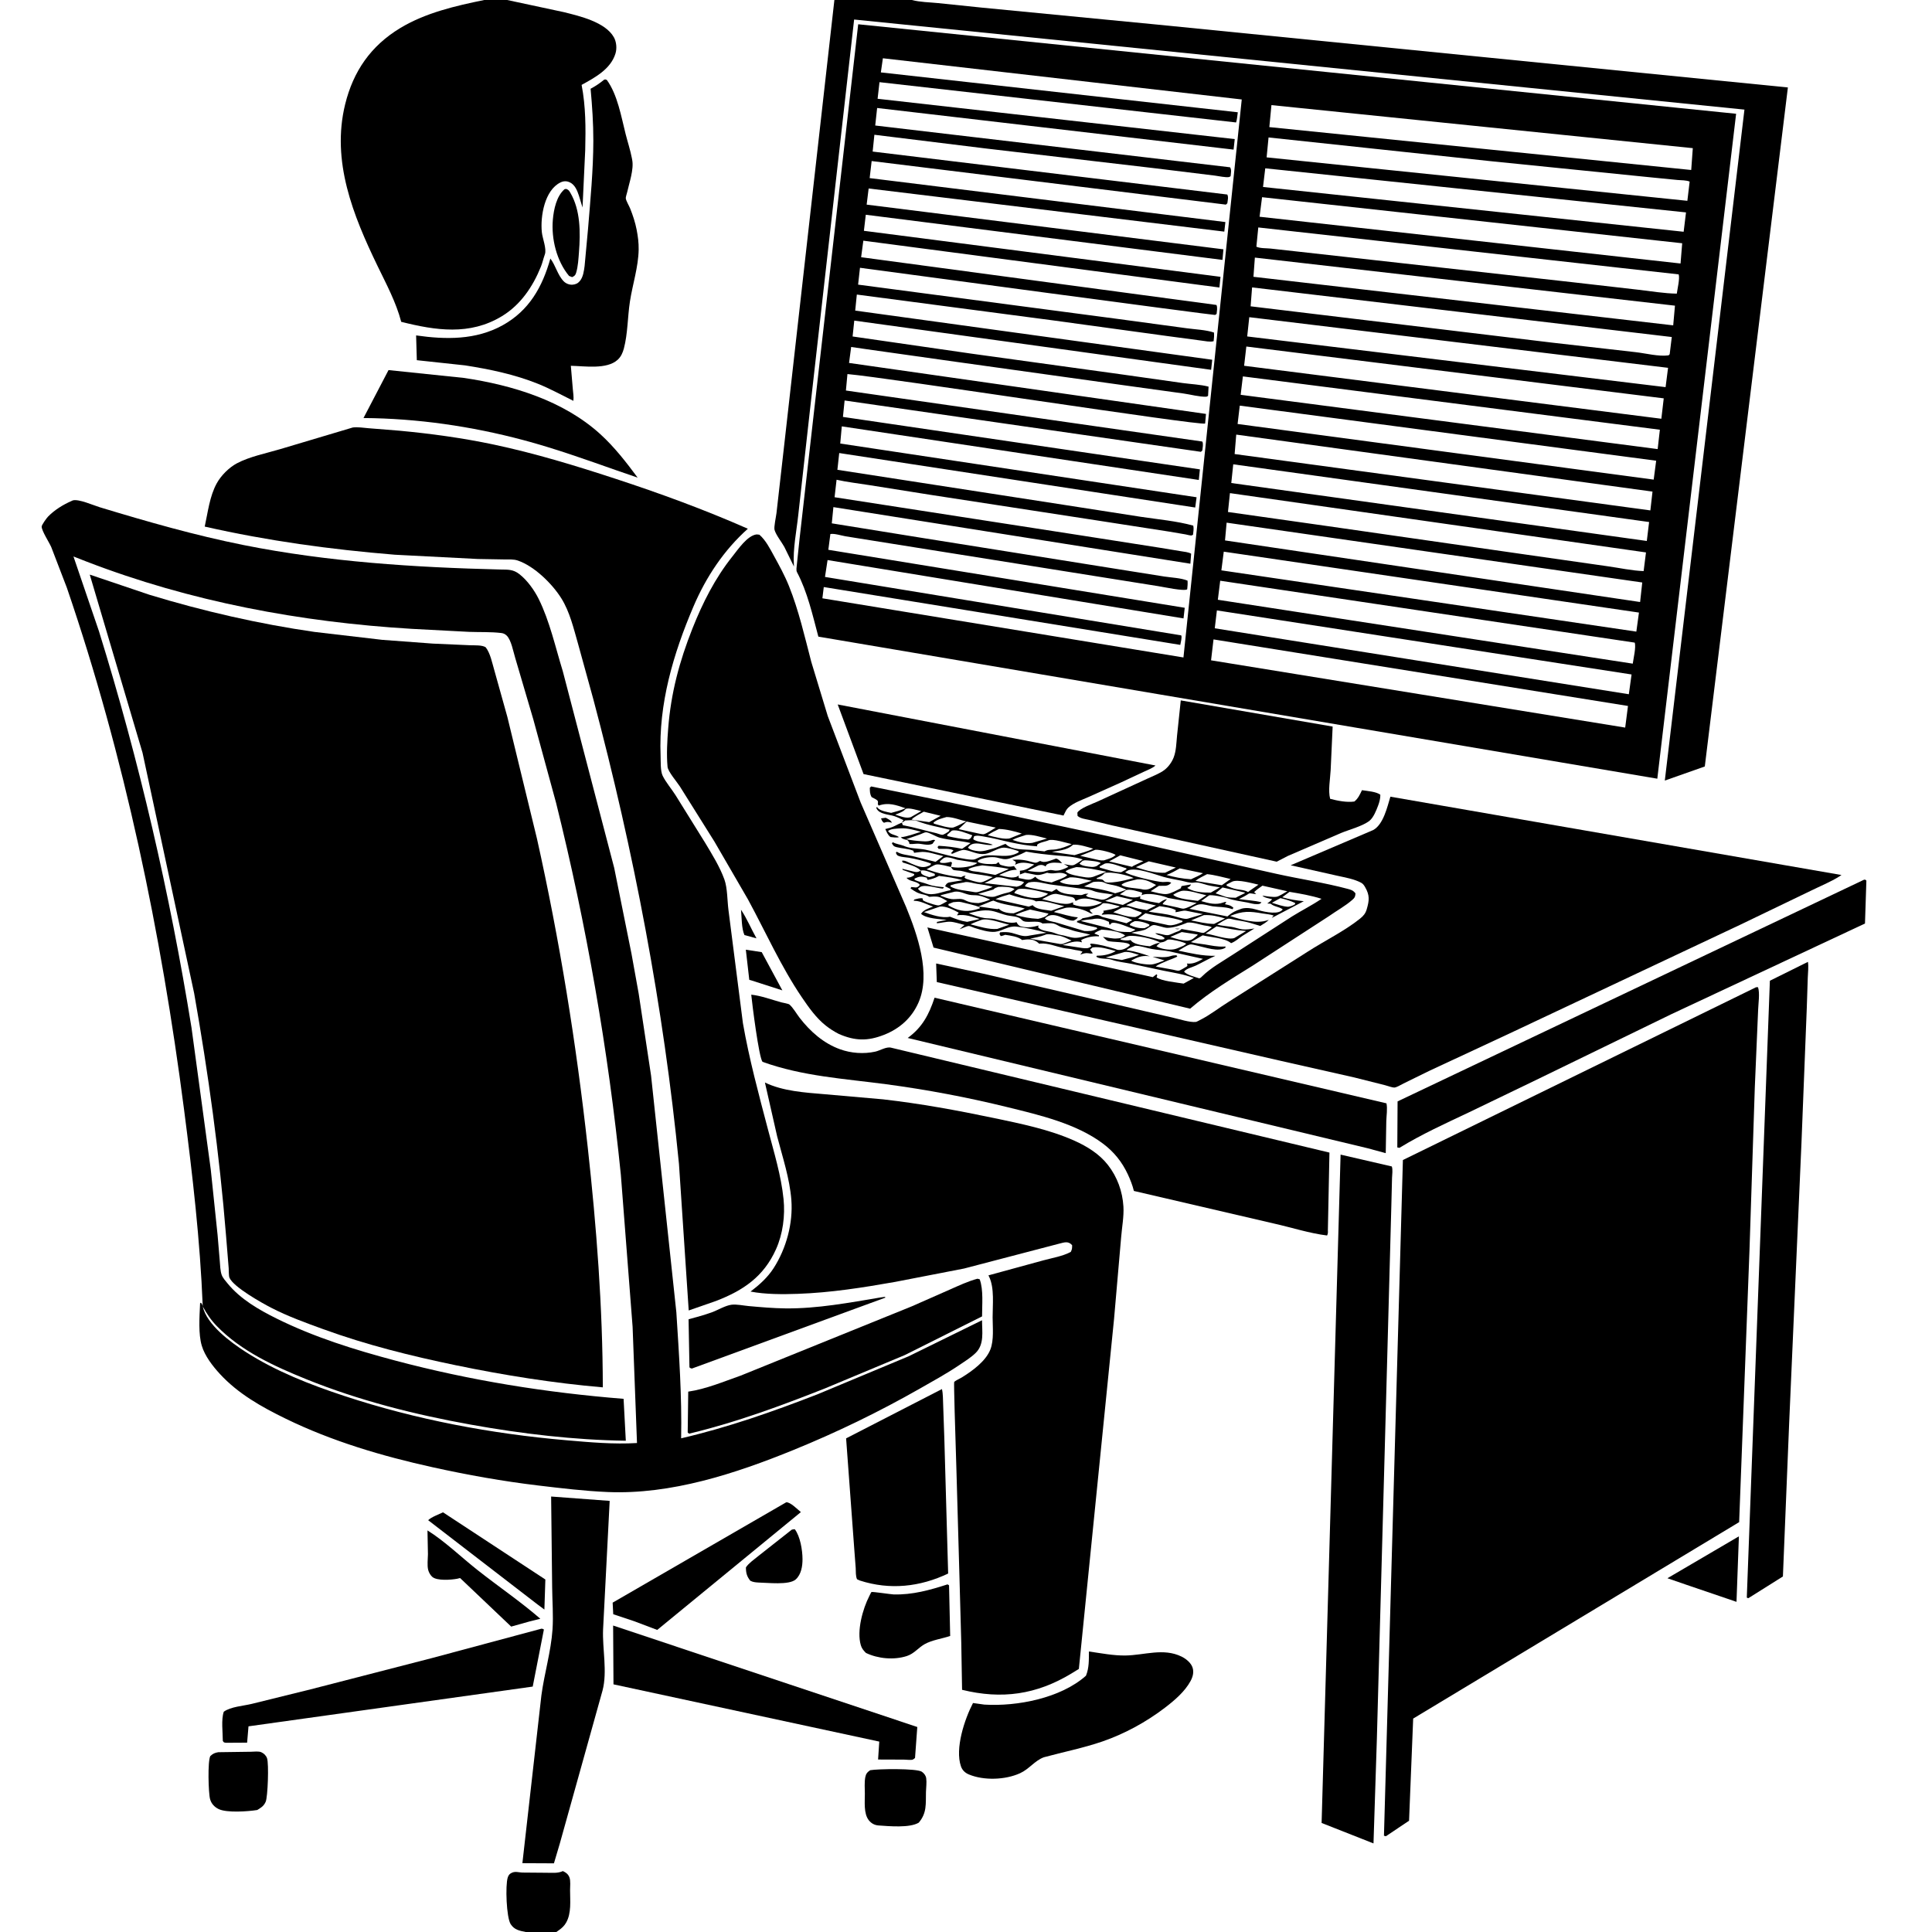 <svg version="1.1" xmlns="http://www.w3.org/2000/svg" style="display: block;" viewBox="0 0 2048 2048" width="1024" height="1024">
<path transform="translate(0,0)" fill="rgb(255,255,255)" d="M 0 0 L 0 2048 L 2048 2048 L 2048 0 L 0 0 z"/>
<path transform="translate(0,0)" fill="rgb(0,0,0)" d="M 537.627 0 L 597.48 12.821 C 614.204 16.947 641.72 23.379 650.726 39.5 C 653.48 44.428 654.09 51.336 652.427 56.744 C 647.318 73.351 630.702 82.172 616.527 89.997 C 620.953 112.781 620.94 135.822 620.357 158.953 L 617.503 219.986 L 613.728 207.535 C 611.909 202.051 609.436 195.628 603.731 193.154 C 600.441 191.727 597.342 191.83 594.136 193.393 C 577.367 201.564 572.67 229.074 574.363 246.039 C 575.034 252.768 579.701 263.808 577.558 269.702 C 576.003 273.978 575.103 278.407 573.387 282.67 C 564.846 303.897 551.846 323.149 532 335.2 C 497.964 355.866 461.799 350.306 425.303 341.149 C 419.937 320.504 409.415 300.968 400.166 281.845 C 374.297 228.353 351.057 170.937 365.87 110.581 C 374.47 75.538 393.072 48.638 424.092 29.847 C 450.985 13.556 482.857 6.202 513.339 0 L 537.627 0 z"/>
<path transform="translate(0,0)" fill="rgb(0,0,0)" d="M 966.671 0 C 975.283 2.308 985.302 2.385 994.202 3.266 L 1040.78 8.081 L 1227.23 26.117 L 1895.23 92.701 L 1807.16 812.494 L 1764.77 827.432 L 1849.18 116.186 L 905.404 20.699 L 858.872 432.152 L 846.187 546 C 844.348 563.092 840.405 581.837 841.554 598.947 L 841.679 600.66 L 831.425 579.762 C 828.544 574.542 822.601 567.18 821.05 561.723 C 820.187 558.687 822.674 547.641 823.106 543.875 L 831.438 470.488 L 884.488 0 L 966.671 0 z"/>
<path transform="translate(0,0)" fill="rgb(0,0,0)" d="M 1758.85 808.237 L 1756.82 825.451 L 867.487 674.859 C 861.369 652.016 855.973 627.522 844.79 606.422 C 843.762 604.483 844.499 600.986 844.678 598.746 L 847.639 570.5 L 862.592 438.892 L 909.719 25.725 L 1840.35 120.606 L 1758.85 808.237 z M 935.889 61.76 L 933.74 76.756 L 1312.11 119.018 C 1311.62 122.547 1311.4 126.419 1310.3 129.807 L 932.299 87.108 L 930.294 104.702 L 1308.87 147.448 L 1307.65 158.593 L 929.798 114.474 L 927.775 133.041 L 1303.91 177.331 C 1305.73 179.936 1304.73 183.629 1304.5 186.786 C 1304 187.065 1303.55 187.45 1303 187.622 C 1300.09 188.537 1291.42 186.554 1287.88 186.156 L 1223.5 178.271 L 1045.33 157.438 L 926.883 142.854 L 925.054 160.665 L 1301 206.207 C 1302.4 208.994 1301.39 212.411 1301.02 215.5 L 1299.5 216.902 L 923.984 170.719 L 921.87 188.794 L 1298.97 235.382 L 1297.81 245.529 L 920.799 199.805 L 918.689 216.913 L 1296.87 264.289 L 1295.89 275.505 L 917.772 227.642 L 915.769 244.672 L 1293.78 293.44 L 1292.65 304.765 L 915.175 255.136 L 912.833 272.65 L 1289.5 323.269 C 1290.79 326.139 1289.94 329.71 1289.65 332.763 C 1289.1 333.128 1288.61 333.616 1288 333.858 C 1286.9 334.29 939.297 287.64 911.616 283.856 L 909.622 301.718 L 1184.79 338.066 L 1257.77 347.949 C 1266.97 349.233 1278.14 349.564 1286.86 352.5 C 1287.14 355.712 1286.93 358.487 1286.5 361.677 C 1282.7 362.806 1277.57 361.529 1273.59 361.06 L 1238 356.308 L 1116.67 339.683 L 908.273 312.243 L 906.552 329.236 L 1284.99 381.355 L 1283.85 392.012 L 905.563 339.863 L 903.793 356.675 L 1029.6 374.856 L 1191.5 397.23 L 1253.78 406.042 C 1262.64 407.275 1272.56 407.59 1281.13 409.86 L 1280.61 419.663 C 1279.98 419.942 1279.4 420.465 1278.71 420.5 C 1271.7 420.857 1261.95 418.163 1254.84 417.168 L 1191.93 408.469 L 1014.43 383.694 L 919.089 370.247 L 902.272 367.801 L 900.015 384.728 L 1278.39 438.776 L 1277.5 448.976 C 1272.78 451.61 940.534 400.161 898.32 396.517 L 896.703 413.966 L 1274.5 468.052 C 1275.78 470.615 1274.8 474.702 1274.5 477.538 L 1273 478.953 L 895.318 424.537 L 893.547 441.944 L 1271.93 497.56 L 1270.79 508.782 L 892.328 451.958 L 890.69 470.159 L 1268.43 527.115 L 1266.98 537.989 L 889.608 480.242 L 887.676 498.001 L 1128.87 535.31 L 1209.36 547.837 C 1227.55 550.579 1247.24 552.276 1264.91 557.181 C 1265.65 560.276 1264.98 563.673 1264.68 566.811 C 1264.15 567.078 1263.67 567.481 1263.09 567.612 C 1261.97 567.865 1258.02 566.715 1256.78 566.496 L 1239.11 563.491 L 1161.11 551.409 L 985.961 524.485 L 921.5 514.244 C 909.971 512.396 898.188 511.103 886.799 508.559 L 884.685 527.082 L 1146.58 567.655 L 1230.12 580.725 L 1251.84 584.309 C 1255.35 584.932 1259.56 585.15 1262.66 586.95 L 1261.85 597.561 L 883.426 537.558 L 881.739 554.757 L 974.42 569.716 L 1183.38 603.055 L 1234.23 611.147 C 1241.83 612.319 1251.87 612.618 1258.84 615.5 C 1259.1 618.642 1258.83 621.558 1258.5 624.687 C 1255.33 627.006 1233.41 622.223 1227.83 621.357 L 947.129 576.616 L 896.613 568.55 C 892.128 567.822 884.517 565.282 880.228 566.087 L 878.065 582.812 L 1255.87 644.286 L 1254.58 655.538 L 877.255 593.685 L 874.519 611.569 L 1252.16 673.528 C 1253.14 675.73 1251.59 681.059 1251.16 683.613 L 873.233 622.295 L 871.768 634.227 L 1254.51 696.936 L 1316.3 105.438 L 935.889 61.76 z M 1347.78 111.417 L 1345.55 134.731 L 1792.76 180.199 L 1794.44 157.053 L 1347.78 111.417 z M 1344.72 145.709 L 1342.67 166.808 L 1788.68 212.868 L 1791.1 192.51 C 1787.44 190.918 1782.38 191.156 1778.34 190.794 L 1751.22 188.128 L 1580.19 170.851 L 1344.72 145.709 z M 1341.22 178.418 L 1338.86 198.194 L 1784.74 245.675 L 1787.24 225.162 L 1341.22 178.418 z M 1337.84 209.038 L 1335.19 229.747 L 1781.45 279.323 L 1783.19 257.864 L 1337.84 209.038 z M 1333.83 241.106 L 1331.81 261.498 C 1335.7 263.37 1342.24 263.057 1346.72 263.482 L 1377.22 266.85 L 1666.07 299.063 L 1737.28 307.206 C 1750.44 308.726 1764.26 311.085 1777.48 311.269 C 1778.11 306.261 1780.85 295.291 1779.47 290.854 L 1333.83 241.106 z M 1330.21 273.062 L 1328.71 293.41 L 1773.67 344.883 L 1775.53 324.02 L 1330.21 273.062 z M 1327.26 304.663 L 1325.71 324.703 L 1644.35 363.092 L 1733.9 373.317 C 1744.5 374.505 1758.38 378.168 1768.75 376.682 L 1769.93 375.5 L 1772.16 357.253 L 1327.26 304.663 z M 1324.28 336.234 L 1322.09 356.647 L 1765.59 410.385 L 1768.21 389.909 L 1324.28 336.234 z M 1321.17 367.336 L 1318.82 387.735 L 1761.1 443.891 L 1763.63 422.268 L 1321.17 367.336 z M 1317.5 398.999 L 1315.15 418.511 L 1757.2 476.059 L 1759.53 455.53 L 1317.5 398.999 z M 1314.2 429.991 L 1311.9 449.443 L 1752.98 508.415 L 1755.61 488.389 L 1314.2 429.991 z M 1310.46 460.698 L 1308.76 481.306 L 1749.46 541.052 L 1751.72 521.124 L 1310.46 460.698 z M 1307.29 492.183 L 1305.21 512.012 L 1745.69 573.45 L 1748.12 553.367 L 1307.29 492.183 z M 1303.79 522.73 L 1301.69 542.728 L 1408 557.795 L 1616.87 587.792 L 1704.25 600.274 C 1716.64 601.987 1729.86 604.978 1742.32 605.368 L 1744.81 585.592 L 1303.79 522.73 z M 1300.27 554.042 L 1298.56 572.869 L 1738.59 638.164 L 1740.85 617.453 L 1300.27 554.042 z M 1297.24 584.788 L 1294.7 604.591 L 1734.59 669.542 L 1737.36 649.349 L 1297.24 584.788 z M 1293.47 615.595 L 1290.96 635.768 L 1730.79 703.504 C 1731.47 698.223 1734.48 685.858 1732.85 681.203 L 1293.47 615.595 z M 1289.96 647.056 L 1287.7 666.019 L 1726.63 735.924 L 1729.53 714.966 L 1289.96 647.056 z M 1286.38 677.806 L 1283.77 699.967 L 1722.77 771.278 L 1725.73 748.35 L 1286.38 677.806 z"/>
<path transform="translate(0,0)" fill="rgb(0,0,0)" d="M 493.096 387.332 L 441.85 381.814 L 441.098 355.553 C 472.429 360.035 504.397 360.579 532.893 344.753 C 560.934 329.179 574.944 304.221 583.407 274.092 C 589.006 281.331 591.1 291.679 597.619 298.261 C 599.949 300.613 603.505 301.992 606.814 301.785 C 609.967 301.587 612.558 300.437 614.611 297.971 C 618.205 293.655 618.972 287.371 619.706 281.98 L 623.346 242.5 C 625.858 211.466 628.905 180.437 628.964 149.278 C 629 130.763 627.742 112.515 626.057 94.082 C 631.317 91.276 635.767 88.282 640.375 84.5 C 642.175 84.062 641.205 84.069 643.275 84.745 C 654.631 100.433 658.5 123.561 663.179 142.039 C 665.354 150.627 668.176 159.098 669.843 167.8 L 670.155 169.5 C 672.115 179.521 666.959 194.039 664.768 203.931 C 664.455 205.344 663.174 208.975 663.352 210.311 C 663.712 213.023 666.889 218.242 668.005 221.049 C 670.906 228.341 673.376 235.774 674.863 243.491 C 676.241 250.636 677.124 257.272 677.004 264.591 C 676.702 283.009 670.544 301.496 667.748 319.642 C 665.26 335.785 665.499 353.732 661.337 369.408 C 660.119 373.993 658.223 378.247 654.645 381.471 C 643.081 391.89 619.549 388.034 605.113 387.754 L 607.19 412.255 C 607.524 416.278 608.36 420.921 607.795 424.902 C 595.359 418.783 583.151 412.018 570.279 406.852 C 545.444 396.885 519.444 391.469 493.096 387.332 z"/>
<path transform="translate(0,0)" fill="rgb(0,0,0)" d="M 603.212 292.5 C 589.977 276.623 584.28 252.999 586.042 232.863 C 586.991 222.013 589.897 207.811 598.539 200.5 L 600.315 200.268 C 602.754 201.343 603.149 201.91 604.525 204.238 C 615.478 222.763 615.322 246.722 613.728 267.304 C 613.187 274.283 612.777 282.272 610.77 289 C 609.916 291.864 609.109 292.484 606.5 293.77 L 603.212 292.5 z"/>
<path transform="translate(0,0)" fill="rgb(0,0,0)" d="M 653.252 498.496 C 620.714 487.049 588.066 475.388 554.72 466.5 C 499.688 451.832 442.293 443.512 385.32 443.133 L 411.857 392.305 L 491.978 400.636 C 543.229 408.307 597.153 424.607 636.326 460.194 C 651.295 473.792 663.924 490.103 675.92 506.292 L 653.252 498.496 z"/>
<path transform="translate(0,0)" fill="rgb(0,0,0)" d="M 759.21 1379 L 730.065 1389.14 L 719.725 1233.73 C 703.478 1067.7 671.883 902.412 628.96 741.258 L 612.671 682.156 C 608.055 666.079 604.014 648.674 595.112 634.376 C 585.455 618.865 566.359 600.113 548.781 594.156 C 544.371 592.662 539.197 593.088 534.59 593.04 L 506.508 592.549 L 418.531 588.03 C 350.381 582.443 283.747 573.333 217.014 558.205 C 220.365 543.056 222.177 526.2 229.697 512.457 C 234.263 504.11 242.763 495.565 251.217 491.092 C 264.74 483.938 282.408 480.468 297.123 476.074 L 373.984 453.151 C 379.257 452.457 385.51 453.538 390.861 453.949 L 423.216 456.544 C 456.942 459.686 490.61 464.292 523.757 471.332 C 567.212 480.562 609.63 493.493 651.814 507.309 C 699.866 523.046 746.436 540.122 792.747 560.484 C 767.339 583.22 748.417 611.712 735.073 642.979 C 713.671 693.128 698.037 746.13 700.257 801.172 C 700.496 807.101 699.92 817.286 702.5 822.477 C 705.898 829.313 711.86 836.301 716.045 842.859 L 747.579 893.569 C 754.871 905.706 763.093 918.944 767.901 932.314 C 771.189 941.461 770.916 954.896 772.208 964.724 L 787.516 1084.57 C 794.084 1122.33 804.41 1160.48 814.164 1197.58 C 820.519 1221.76 828.065 1246.17 830.595 1271.11 C 832.379 1288.7 829.901 1307.93 822.66 1324.12 C 809.636 1353.25 787.938 1367.9 759.21 1379 z"/>
<path transform="translate(0,0)" fill="rgb(0,0,0)" d="M 214.913 1384.87 C 219.179 1404.25 244.4 1422.79 260.243 1432.98 C 292.306 1453.6 328.725 1467.8 364.753 1479.7 C 441.019 1504.89 520.674 1519.87 600.629 1526.75 C 625.185 1528.87 650.601 1531.18 675.24 1529.66 L 670.587 1406.5 L 658.127 1245.33 C 644.825 1113.14 621.566 979.892 589.448 850.986 L 565.376 762.718 L 546.155 697.429 C 544.159 690.975 541.915 678.433 537.188 673.82 C 535.484 672.157 533.751 671.301 531.378 671.017 C 520.288 669.689 508.474 670.219 497.247 669.798 L 436.552 666.607 C 318.864 659.585 201.718 637.738 91.557 595.228 L 77.869 589.879 L 104.853 668.996 C 147.615 806.529 180.071 947.344 203.024 1089.5 L 223.403 1239.63 L 230.671 1309.38 L 232.947 1336.46 C 233.331 1341.03 233.439 1347.18 235.014 1351.5 C 236.161 1354.65 239.245 1358.08 241.358 1360.65 C 254.913 1377.15 274.22 1388.29 293.098 1397.66 C 333.021 1417.48 375.873 1430.79 418.84 1442.22 C 498.406 1463.39 578.999 1476.26 661.026 1482.82 L 663.384 1527.24 C 608.513 1526.46 552.98 1519.86 499 1510.16 C 439.65 1499.5 380.79 1484.69 324.787 1462.06 C 290.943 1448.38 255.785 1432.33 229.939 1405.8 C 223.561 1399.26 219.302 1392.87 214.913 1384.87 C 212.161 1315.03 204.08 1245.54 195.113 1176.27 C 170.829 988.649 132.195 802.198 70.865 622.99 L 54.303 579.874 C 52.169 574.985 44.235 562.844 44.164 558.278 C 44.134 556.379 49.508 549.084 50.863 547.691 C 57.719 540.642 66.659 535.08 75.609 531.168 L 77.158 530.462 C 83.367 528.666 99.079 535.682 105.769 537.71 C 156.244 553.009 206.447 567.415 258.223 577.781 C 347.287 595.612 439.593 601.491 530.253 603.706 C 538.378 603.905 543.795 603.312 550.601 608.63 C 558.909 615.121 566.416 625.591 571.057 634.956 C 582.729 658.508 588.862 686.456 596.609 711.594 L 651.077 920 L 669.389 1010.9 L 677.033 1053.27 L 690.164 1140.2 L 716.958 1391.06 C 719.8 1435.7 722.91 1479.91 722.035 1524.68 C 771.927 1513.05 819.14 1496.46 866.802 1477.93 L 963.172 1437.73 L 1040.99 1399.53 C 1041.01 1411.53 1043.57 1425.1 1034.23 1434.18 C 1029.18 1439.1 1022.82 1443.04 1017 1446.97 C 1003.44 1456.11 989.191 1463.93 975 1472.01 C 931.589 1496.73 887.271 1518.24 841.001 1537.08 C 779.494 1562.14 711.273 1584.47 644.138 1581.61 C 619.494 1580.56 595.259 1577.62 570.799 1574.71 C 532.904 1570.19 495.756 1563.55 458.5 1555.32 C 405.129 1543.54 352.044 1527.87 302.791 1503.84 C 277.302 1491.4 252.447 1477.48 233.051 1456.39 C 225.457 1448.13 217.141 1437.41 213.898 1426.53 C 210.174 1414.05 211.447 1396.24 212.029 1383.22 L 212.11 1381.5 L 213 1380.89 C 214.295 1382.55 214.46 1382.93 214.913 1384.87 z"/>
<path transform="translate(0,0)" fill="rgb(0,0,0)" d="M 889.352 1096.11 C 884.324 1093.55 879.682 1090.62 875.267 1087.11 C 865.094 1079.03 857.282 1067.91 850.041 1057.26 C 827.914 1024.7 811.625 987.942 792.847 953.349 L 757.247 891.986 L 720.675 833.642 C 717.62 828.899 708.087 817.894 707.629 812.857 C 706.414 799.501 707.282 785.546 708.305 772.219 C 711.19 734.641 720.233 700.994 734.066 666.125 C 744.813 639.034 758.085 612.754 776.345 589.911 C 782.246 582.528 792.222 567.595 802.098 566.5 L 805 566.809 C 811.772 572.773 815.978 581.184 820.271 588.99 C 826.054 599.506 831.842 610.036 836.319 621.189 C 846.741 647.15 852.966 674.705 860.023 701.703 L 877.449 759.018 L 912.349 850.741 L 960.544 961.574 C 972.398 990.571 987.08 1032.15 973.63 1062.78 C 966.451 1079.13 953.558 1090.51 937.056 1096.98 C 919.664 1103.81 906.312 1103.43 889.352 1096.11 z"/>
<path transform="translate(0,0)" fill="rgb(0,0,0)" d="M 639.012 1470.65 C 586.882 1466.18 534.676 1457.87 483.441 1447.27 C 435.649 1437.38 388.556 1425.68 342.645 1408.98 C 324.128 1402.25 305.104 1395.38 287.574 1386.33 C 277.56 1381.17 247.534 1364.41 243.27 1354.49 C 242.36 1352.37 242.629 1346.86 242.423 1344.41 L 239.588 1309.53 C 232.689 1223.88 220.79 1137.57 205.819 1052.94 L 151.098 798 L 95.139 609.105 L 158.342 630.458 C 215.139 647.78 274.619 661.426 333.371 669.866 L 405.178 678.26 L 458.77 682.242 L 498.583 683.996 C 503.003 684.168 511.15 683.638 514.863 686.156 C 519.81 692.579 521.638 702.463 523.925 710.223 L 537.821 759.961 L 569.181 888.931 C 593.366 997.256 610.839 1105.96 623.03 1216.24 C 632.366 1300.69 638.856 1385.65 639.012 1470.65 z"/>
<path transform="translate(0,0)" fill="rgb(0,0,0)" d="M 1365.21 907.318 L 1353.38 913.426 L 1178.61 874.907 L 1154.39 869.096 C 1150.28 868.156 1145.52 867.78 1142.26 864.929 L 1142.05 861.5 C 1144.43 856.871 1158.39 851.947 1163.51 849.634 L 1215.72 825.654 C 1221.58 822.857 1229.4 820.053 1234.5 816.069 C 1238.66 812.822 1242.15 807.971 1244.08 803.069 C 1246.86 796.024 1246.98 787.315 1247.72 779.852 L 1251.67 742.454 L 1412.66 770.193 L 1410.55 816.338 C 1410.1 825.493 1407.67 838.122 1410.01 846.774 C 1417.91 848.867 1427.58 850.802 1435.69 849.641 C 1439.78 846.33 1441.52 842.247 1443.73 837.632 C 1449.02 838.46 1459.23 839.155 1463.22 842.5 C 1463.26 846.513 1462.24 850.256 1460.84 854 C 1458.96 858.986 1455.96 866.631 1451.79 869.985 C 1444.62 875.747 1430.23 879.412 1421.5 883.042 L 1365.21 907.318 z"/>
<path transform="translate(0,0)" fill="rgb(0,0,0)" d="M 1188.27 829.432 L 1153.77 844.897 C 1146.8 847.994 1138.17 850.922 1132.49 856.055 C 1130.43 857.915 1129.2 860.745 1128 863.211 L 1127.38 864.526 L 915.403 820.557 L 888.001 746.76 L 1224.86 811.459 C 1221.84 814.263 1216.95 815.99 1213.24 817.765 L 1188.27 829.432 z"/>
<path transform="translate(0,0)" fill="rgb(0,0,0)" d="M 956.044 872.027 L 957 874.709 C 968.98 876.927 980.599 880.503 992.5 883.193 C 994.095 883.554 997.516 885.043 999 884.94 C 1000.45 884.839 1004.26 882.37 1005.53 881.528 L 1006.76 879.522 C 994.576 876.484 983.508 874.874 971.77 870.112 C 968.676 868.857 962.911 869.677 959.5 869.741 C 958.609 870.37 957.062 871.723 956.044 872.027 L 957.683 869.386 C 954.546 867.893 951.303 866.221 948 865.137 C 942.351 863.283 931.879 863.222 929.129 856.894 L 928.877 856 L 929.822 855.5 L 930.356 856.389 C 933.046 859.634 940.66 860.826 944.653 861.694 C 949.839 860.284 954.965 858.991 959.889 856.798 C 950.029 853.372 941.885 850.346 931.5 853.929 C 929.613 851.97 931.281 851.249 930.5 849.179 C 929.988 847.822 925.424 845.724 924 845 C 921.997 841.602 922.092 838.877 922.051 835 L 923.5 833.673 L 1005.34 850.24 L 1174.63 886.371 L 1352.74 926.227 C 1377.84 931.826 1403.65 935.595 1428.48 942.206 C 1432.43 943.259 1434.34 943.808 1436.86 947 C 1436.54 950.648 1436.33 951.399 1433.55 953.856 C 1426.22 960.329 1416.67 965.541 1408.65 971.23 L 1328.02 1023.54 C 1305.08 1037.83 1282.13 1051.57 1261.56 1069.25 L 989.596 1004.48 L 983.072 983.041 L 984.094 983.364 L 1222 1035.8 L 1226 1032.73 L 1226.74 1033.83 L 1226 1036 C 1230.77 1039.94 1248.2 1041.58 1254.7 1042.66 L 1265.5 1036.71 C 1255 1032.75 1244.56 1031.17 1233.6 1029.02 L 1199.2 1021.66 C 1192.21 1020.27 1185.01 1019.69 1178.28 1017.3 C 1173.69 1015.67 1164.9 1016.96 1162.08 1014 L 1163 1012.99 L 1164.32 1013.02 C 1170.35 1013.05 1177.6 1011.37 1182.75 1008.14 C 1175.23 1006.2 1165.84 1003.07 1158.11 1004.34 L 1155.58 1006.5 C 1156.45 1007.94 1157.38 1009.2 1158.45 1010.5 C 1156.26 1010.99 1156.06 1010.86 1154 1010.51 C 1150.64 1009.95 1148.2 1010.84 1145.08 1011.96 L 1147.5 1008.82 C 1144.46 1007.34 1140.88 1007.47 1137.61 1006.56 C 1134.14 1005.6 1130.52 1005.64 1127 1004.89 C 1119.35 1003.26 1110.96 999.569 1103.01 1000.2 L 1101.5 1000.36 L 1100.81 999.613 C 1096.04 995.464 1091.06 995.378 1085.22 996.217 L 1083.5 996.479 C 1079.59 992.824 1070.78 991.707 1065.5 990.952 C 1063.86 991.592 1062.59 992.058 1060.84 992.324 L 1059.5 989.953 L 1060.16 988.293 C 1064.64 987.886 1068.15 987.845 1072.57 988.908 C 1078.05 990.227 1084.13 993.236 1089.8 992.036 L 1092.24 991.579 L 1109.25 988.798 C 1099.01 985.879 1088.06 983.457 1077.5 982.243 C 1068.73 981.235 1062.94 986.928 1054.71 987.765 C 1048.28 988.419 1039.15 985.567 1033.02 983.617 C 1031.67 983.189 1028.17 981.533 1026.89 981.599 C 1024.55 981.721 1019.78 984.24 1017.18 984.986 L 1021.56 981.245 L 1022.5 980.51 C 1017.81 979.405 1012.03 977.293 1007.23 977.09 C 1002.69 976.898 997.727 978.404 993.113 978.715 L 993.194 977.274 L 1003.56 975.095 C 996.082 974.198 982.047 973.884 976.354 968.689 C 978.797 964.538 984.81 962.722 989.151 960.993 C 982.598 958.933 976.524 955.171 969.599 954.857 L 968.5 954.831 L 969.261 953.5 C 972.147 952.771 974.833 951.942 977.844 952.156 L 978.49 954.5 C 980.073 955.335 981.486 956.067 983.187 956.644 C 985.777 957.521 992.568 959.956 995.089 959.736 C 997.16 959.556 1002.09 956.292 1004.2 955.254 L 1000.73 953.256 L 999.327 952.5 C 994.859 950.051 991.71 950.168 986.781 950.537 L 985 950.68 C 983.147 949.27 980.763 948.595 978.5 948.126 C 972.815 946.946 969.905 945.057 965.216 941.75 L 966 940.288 L 971 940.76 C 972.969 940.531 973.947 939.461 975.107 938 C 971.923 933.681 963.964 934.75 961.004 930.5 C 964.565 930.204 966.043 929.842 969 927.84 L 969.089 926.5 L 956.939 922.139 L 956.5 920.968 L 965.995 923.309 C 970.544 924.361 971.982 925.367 975.982 922.847 C 976.457 925.08 976.012 925.853 978.041 927.129 C 980.192 928.483 982.582 929.11 985 929.813 C 986.968 929.287 989.103 928.881 991 928.157 L 990.879 926.311 C 986.375 924.821 980.556 921.707 975.982 922.847 C 971.786 918.221 962.81 916.225 956.911 914.234 L 956.127 912.5 C 958.649 911.448 963.408 914.419 966.012 915.464 C 972.001 917.87 977.701 920.78 983.941 918.016 C 985.813 917.188 986.264 917.422 987.025 915.5 C 980.537 912.829 970.391 910.418 963.431 909.231 C 960.102 908.663 956.312 908.648 953.126 907.553 C 950.683 906.714 950.692 906.212 949.678 904 L 950.5 902.832 C 955.612 906.024 961.53 906.169 967.313 907.496 L 991.739 913.579 L 999.984 907.501 C 992.036 905.863 982.834 902.075 974.795 903.285 L 969 904 L 968.117 901.772 C 962.367 899.51 956.426 899.5 950.5 898.032 C 947.335 897.247 947.021 896.685 945.378 893.867 L 946.5 892.823 C 950.432 894.987 954.083 895.038 958.069 896.626 L 959.5 897.228 C 965.76 899.676 973.933 899.331 980.69 900.634 C 989.662 902.364 1027.07 913.713 1033.7 910.795 C 1036.79 909.434 1040.15 907.709 1043.5 907.159 C 1056.02 905.102 1068.02 910.598 1079.84 903.5 L 1079.5 902.145 C 1075.18 900.808 1068.11 898.37 1063.58 898.543 C 1058.08 898.754 1050.55 904.226 1044.34 905.144 C 1036.17 906.351 1030.09 902.033 1022.59 900.955 C 1019.53 900.515 1013.75 903.215 1010.82 904.452 C 1008.99 905.223 1009.97 905.177 1007.97 904.5 L 1010.75 901.5 C 1007.27 899.07 999.283 899.941 995 899.842 L 993.779 898 L 995 896.575 C 1003.5 897.076 1011.51 897.959 1019.84 899.782 L 1028.91 893.69 C 1018.18 891.05 1006.67 890.798 996 887.939 C 992.167 886.912 984.779 882.209 981.487 882.254 C 980.111 882.272 976.88 883.935 975.37 884.472 L 960.581 889.602 C 966.172 890.778 971.809 891.403 977.5 891.742 C 980.965 891.948 983.381 892.11 986.76 891.006 C 988.909 890.305 989.02 890.052 991.343 890.5 L 988.5 894.428 C 983.104 897.069 976.61 893.757 971 894.406 C 968.599 894.684 966.424 894.72 964.005 894.66 C 963.92 892.316 963.303 892.233 961.854 890.5 C 959.406 889.855 956.629 889.562 954.97 887.5 C 962.062 886.734 969.437 883.814 976.264 881.729 C 969.696 879.949 961.837 877.636 955.008 878.088 C 951.308 878.333 943.608 878.405 941.345 881 C 943.285 883.285 944.504 883.952 947.378 884.916 C 949.406 885.596 951.041 886.117 952.852 887.299 C 951.225 888.366 946.135 887.436 944 887.282 C 941.169 885.402 939.9 881.797 938.44 878.829 C 941.95 877.953 945.451 877.188 948.657 875.454 C 951.084 874.142 953.491 873.071 956.044 872.027 z M 1075.93 916.813 C 1076.64 915.39 1076.81 915.155 1076.69 913.5 L 1073.19 911.345 C 1080.81 910.835 1087.02 911.584 1094.23 913.826 C 1098.4 915.124 1098.86 914.521 1102.5 912.615 L 1103.34 912.956 L 1104.5 913.361 C 1108.4 914.763 1115.53 911.389 1119.48 910.132 C 1122.2 910.661 1124.02 913.132 1125.91 915.017 C 1121.12 914.515 1114.92 913.624 1110.5 915.962 C 1109.2 916.653 1108.82 917.163 1108.48 918.5 C 1105.78 916.853 1104.17 916.41 1101 917.282 L 1089.3 923.122 C 1094.57 923.829 1100.2 924.931 1105.49 924.127 C 1108.11 923.729 1110.93 922.388 1113.5 922.259 C 1115.15 922.177 1116.85 922.795 1118.5 922.887 C 1123.36 923.157 1128.29 921.153 1132.5 918.911 C 1131.13 917.62 1129.81 917.185 1128.23 916.243 L 1128.04 916.004 C 1130.47 916.317 1134.71 917.519 1137 917.26 C 1139.86 916.937 1145.23 912.659 1147.75 911.027 C 1138.61 907.982 1129.72 907.693 1120.24 906.848 C 1109.41 905.884 1098.42 904.706 1087.72 902.728 L 1086.59 903.333 C 1081.31 906.111 1075.76 908.019 1070.15 909.984 C 1065 911.784 1061.2 910.049 1056.5 909.027 C 1050.96 907.821 1040.83 909.171 1036.39 912.5 L 1037 913.985 C 1042.58 916.163 1050.03 916.224 1055.94 915.726 L 1058.5 913.859 C 1059.77 916.046 1059.38 916.5 1061.95 917.193 C 1066.95 918.538 1069.74 919.28 1074.9 918.069 C 1075.88 919.601 1076.62 920.653 1077.93 921.944 C 1070.67 921.996 1065.61 924.662 1059.11 927.54 C 1064.58 928.996 1073.47 931.865 1078.65 928.911 L 1079.98 928.067 C 1079.58 929.711 1079.64 928.804 1080 930.793 L 1087.71 932.319 C 1091.54 932.909 1093.72 932.146 1096.79 929.864 L 1097.5 929.314 C 1101.06 934.16 1109.16 934.329 1114.87 935.446 C 1118.67 933.481 1129.65 930.598 1131.26 927.5 C 1123.89 922.86 1118.7 927.097 1111.31 925.448 L 1110 925.13 C 1105.92 926.47 1101.97 928.13 1097.61 927.281 L 1086.5 925.071 L 1081.09 926.993 C 1081.35 925.551 1081.21 924.484 1081.06 923.039 L 1082.47 922.866 C 1088.03 922.337 1091.81 919.452 1096.38 916.482 L 1093.88 915.795 C 1087.67 914.414 1081.58 913.404 1075.93 916.813 z M 1023.82 931.408 C 1027.7 932.693 1035.9 935.614 1039.7 935.337 C 1042.9 935.105 1049.31 931.232 1052.42 929.729 C 1044.87 927.712 1037.61 927.231 1030 925.881 C 1026.11 925.192 1022.39 923.781 1018.49 923.123 C 1016.85 922.846 1011.7 922.736 1010.5 922.037 C 1009.37 921.381 1008.84 920.029 1008.01 919.026 L 1012.35 919.525 C 1018.83 920.175 1030.87 918.984 1036.06 914.727 L 1014.77 911.402 C 1011.45 910.394 1007.97 909.162 1004.5 908.807 C 1000.59 908.407 998.914 910.798 996.254 913.144 L 996.829 914.5 C 1000.46 915.192 1003.01 914.696 1006.61 913.903 L 1008 913.587 L 1009.18 914.5 L 1008.01 919.026 C 1004.05 918.154 996.72 915.916 992.816 916.368 C 990.21 916.67 984.79 920.275 982.185 921.543 C 993.864 925.469 1006.75 928.768 1019 929.804 C 1020.66 928.811 1021.66 928.34 1023.6 928.184 L 1022.25 929.983 L 1023.82 931.408 z M 1210.13 948.989 L 1210.83 946.292 C 1206.97 945.115 1197.39 941.927 1193.73 943.669 L 1190.5 945.807 L 1187.13 948.024 C 1194.76 950.106 1201.32 953.151 1208.86 950.052 L 1208.5 952.602 C 1214.95 955.214 1221.82 956.14 1228.64 957.334 L 1229.58 956.655 C 1232.12 954.857 1233.91 953.7 1236.95 953.046 C 1235.7 955.31 1233.45 955.844 1232.46 958.528 L 1248.08 961.892 C 1249.55 962.193 1253.28 963.44 1254.66 963.234 C 1258.68 962.634 1264.98 959.145 1268.57 957.224 L 1238.11 951.852 L 1235.74 950.89 C 1229.05 948.774 1216.26 945.977 1210.13 948.989 z M 1140.03 954.951 C 1139.02 952.569 1139.08 951.886 1136.5 950.992 L 1120.48 947.664 C 1115.68 946.632 1108.93 951.067 1104.68 953.194 C 1112.36 954.82 1128.41 960.271 1135.24 957.277 L 1137.55 956.5 L 1137.5 958.779 C 1145.9 962.19 1157.1 961.649 1165.3 958.181 L 1168.33 956.77 C 1159.68 954.216 1150.11 949.971 1141.69 954.35 C 1140.63 954.901 1141.11 954.73 1140.03 954.951 z M 1299.99 956.068 L 1298.5 958.51 L 1299.71 958.756 C 1303.07 959.477 1304.98 959.933 1307.5 962.295 L 1306.5 963.812 L 1304.83 963.273 C 1297.95 961.11 1292.36 961.681 1285.5 960.731 C 1280.85 960.087 1276.6 958.137 1271.75 958.645 C 1268.62 958.971 1265.34 960.898 1262.61 962.376 L 1260.8 963.386 L 1301.13 971.465 L 1302.32 970.476 C 1306.47 967.054 1309.71 965.478 1314.84 963.728 L 1316.39 963.169 C 1321.03 961.951 1326.68 962.684 1331.16 964.036 C 1337.75 966.022 1351.69 969.56 1357.83 965.752 C 1358.84 965.128 1359.06 964.793 1359.78 964 C 1356 961.043 1350.71 961.272 1347 958.002 L 1343.35 957.723 C 1345.3 956.276 1347.09 955.155 1348.5 953.144 C 1345.76 952.466 1339.82 951.61 1338.23 949.364 L 1339.04 949.5 C 1342.91 950.113 1349.31 951.187 1353.15 950.618 C 1356.09 950.184 1361.76 946.251 1364.65 944.785 L 1338.22 938.843 C 1335.19 941.018 1332.01 943.097 1329.37 945.744 L 1331.61 947.422 C 1328.9 948.185 1325.53 946.111 1323.62 947.382 C 1320.3 949.598 1316.91 951.346 1313.31 953.054 C 1320.9 954.258 1329.93 954.457 1337.23 956.5 C 1335.59 958.445 1334.97 958.293 1332.47 958.41 C 1329.04 958.571 1325.53 957.33 1322.17 956.688 C 1314.68 955.259 1307.58 954.566 1300.5 951.892 C 1298.05 950.969 1283.69 948.116 1281.59 949.204 L 1273.31 955.172 C 1281.38 957.575 1288.92 959.62 1297.03 956.591 C 1298.6 956.004 1297.95 956.214 1299.99 956.068 z M 1246.04 966.984 L 1246.36 964.734 C 1241.25 962.005 1234.89 961.531 1229.22 960.546 L 1217.64 966.396 C 1225.95 967.894 1235.69 968.494 1243.69 970.928 C 1247.45 971.856 1255.88 974.947 1259.25 973.795 L 1275.21 968.995 L 1257.12 965.392 C 1253.87 964.925 1249.48 966.754 1246.04 966.984 z M 1348.1 973.024 L 1350.15 970.5 C 1346.4 969.14 1342.28 969.018 1338.35 968.317 C 1324.77 965.89 1317.27 965.487 1303.97 970.98 C 1315.71 974.883 1331.89 979.691 1343.74 975.457 L 1345.01 975.091 C 1342.32 977.767 1339.15 979.563 1335.93 981.535 L 1324.66 978.14 C 1319.45 976.683 1314.22 975.994 1308.91 975.039 C 1307.02 974.7 1304.16 973.727 1302.39 973.825 C 1299.4 973.99 1293.01 978.554 1290.21 980.126 C 1295.04 981.462 1300.42 981.719 1305.4 982.477 C 1309.29 983.069 1313.08 984.703 1316.84 985.138 C 1321.13 985.633 1325.51 984.841 1329.75 984.204 L 1317 992.077 C 1312.86 994.868 1309.79 997.944 1305 999.795 C 1298.68 994.3 1283.13 993.496 1274.89 991.492 L 1262.43 998.684 C 1267.21 1000.04 1272.24 1000.33 1277.13 1001.14 C 1284.14 1002.29 1290.49 1003.77 1297.62 1003.39 L 1298.99 1003.3 L 1299.14 1004.5 C 1291.79 1009.62 1277.3 1004.12 1268.82 1002.36 C 1266.88 1001.96 1263.33 1000.77 1261.52 1001.18 C 1257.95 1001.99 1252.52 1005.91 1249.1 1007.72 C 1262.62 1010.55 1274.41 1013.43 1288.36 1013.22 C 1281.09 1016.33 1274.56 1020.26 1267.5 1023.61 C 1263.62 1025.45 1257.65 1026.58 1255.16 1030 C 1258.11 1033.54 1266.85 1035.57 1271.35 1037.11 C 1273.34 1036.06 1272.6 1036.64 1274.09 1035.16 C 1283.43 1025.94 1295.76 1019.23 1306.75 1012.03 L 1369.73 971.398 C 1380 965.006 1390.87 959.596 1400.88 952.782 C 1389.88 949.269 1378.33 947.276 1366.95 945.399 L 1359.26 951.13 C 1367.07 953.444 1374 954.539 1382.1 955.301 L 1349.42 972.382 L 1348.1 973.024 z M 1105.07 978.941 C 1099.86 974.661 1087.2 979.538 1083.43 975.341 C 1079.43 970.884 1072.88 971.515 1067.5 970.268 C 1059.17 968.337 1053.85 964.858 1044.73 965.017 C 1038.77 965.121 1032.61 966.715 1026.84 968.102 C 1032.17 970.091 1037.84 972.326 1043.5 973.144 C 1047.14 973.67 1050.81 973.442 1054.42 974.221 C 1061.33 975.711 1070.6 979.77 1077.57 977.5 L 1078.39 979 C 1079.73 981.108 1081.08 981.847 1083.5 982.352 C 1089.4 983.586 1095.3 982.727 1100.97 981.076 L 1100.43 982.99 C 1103.53 986.731 1110.48 987.009 1115 988.141 C 1118.11 988.918 1121.11 990.568 1124.28 991.021 C 1129.08 991.707 1133.71 993.691 1138.57 994.099 C 1143.98 994.552 1150.49 992.213 1155.75 990.831 C 1148.95 988.82 1141.82 988.084 1135.15 985.676 C 1131.8 984.463 1128.32 983.88 1125 982.711 C 1122.37 981.786 1119.88 979.784 1117.22 979.115 C 1113.66 978.215 1108.78 978.839 1105.07 978.941 z M 1146.89 998.908 C 1140.1 996.503 1133.05 999.713 1126.31 1001.72 L 1147.39 1004.95 C 1151.5 1005.33 1153.68 1005.71 1156.95 1003 L 1155.44 1001 L 1156.5 1000.29 C 1164.8 1000.82 1174.05 1003.41 1182 1005.93 C 1183.43 1006.38 1184.01 1006.84 1185.5 1006.96 C 1190.06 1007.33 1194.65 1005.01 1197.81 1002 C 1196.93 997.899 1178.41 999.063 1174.1 997.361 C 1172.74 996.822 1170.36 994.167 1169.14 993.12 C 1174.4 993.761 1179.19 995.362 1184.5 994.773 L 1186.49 994.613 C 1188.88 994.366 1190.74 992.994 1192.68 991.677 C 1187.5 987.237 1174.45 985.792 1167.73 985.43 C 1165.93 986.252 1160.78 988.008 1160.15 989.636 L 1164.95 991.5 L 1164.87 992.579 L 1163.59 992.512 C 1157.74 992.315 1151.24 993.668 1146.07 996.523 L 1146.89 998.908 z M 1229.81 999.173 L 1225.88 1003 C 1230.59 1006.11 1238.93 1007.27 1244.5 1006.29 C 1247.22 1005.81 1249.78 1004.56 1252.29 1003.48 L 1253.8 1002.86 L 1254.7 1002.46 L 1257.5 1000.49 C 1255.25 998.541 1242.2 995.598 1239 995.921 C 1237.2 996.102 1237.09 996.546 1235.72 997.387 C 1233.68 998.649 1232.14 998.795 1229.81 999.173 C 1223.64 995.34 1203.93 990.968 1196.5 992.25 C 1194.47 992.602 1195.08 992.676 1193.3 993.395 C 1191.53 994.109 1189.69 994.358 1187.93 995.191 L 1187.87 996.071 C 1191.58 996.931 1194.76 997.315 1198.51 996.5 L 1199.35 997.534 C 1202.96 1001.52 1213.78 1002.5 1218.9 1003.1 C 1222.49 1001.45 1225.86 999.757 1229.81 999.173 z M 959.984 857.5 L 958.939 858.566 C 956.452 860.951 952.15 862.258 948.993 863.576 C 954.091 865.063 960.313 867.931 965.5 866.207 L 976.605 859.788 C 972.744 858.979 963.299 855.858 959.984 857.5 z M 979.257 860.426 C 976.52 862.096 967.765 866.405 966.349 868.84 L 985.006 871.499 L 997.13 864.791 L 979.257 860.426 z M 1003.39 866.078 C 998.411 867.533 993.459 868.513 989.5 872.032 L 990 873.092 C 994.567 874.313 1006.78 878.459 1010.9 877.069 C 1015.73 875.439 1020.74 872.259 1025.48 870.186 L 1016.15 878.907 L 1033.62 882.751 C 1035.67 883.079 1041.27 884.683 1043 884.254 C 1046.34 883.423 1052.38 879.064 1055.58 877.297 L 1024.99 870.937 C 1018.03 869.348 1010.57 866.118 1003.39 866.078 z M 1058.99 878.739 C 1054.78 880.717 1050.74 882.578 1046.98 885.372 C 1052.47 886.718 1066.34 890.693 1071.24 888.377 L 1083.12 883.576 C 1075.59 881.25 1066.85 878.967 1058.99 878.739 z M 1009.05 880.5 L 1003.94 885 L 1004.5 886.337 C 1011.87 888.012 1018.96 889.396 1026.5 889.965 C 1029.29 888.75 1029.22 888.175 1030.67 885.436 C 1024.87 883.443 1014.96 878.96 1009.05 880.5 z M 1087.64 885.066 C 1082.98 886.658 1077.58 887.955 1073.29 890.33 C 1080.1 892.695 1087.05 894.498 1094.28 893.483 L 1109.9 888.929 C 1103.01 887.307 1094.68 884.404 1087.64 885.066 z M 1032.58 886.5 L 1031.64 889.5 C 1035.37 893.058 1046.9 892.89 1052.46 895.5 C 1044.67 897.435 1031.9 889.466 1026.11 898.5 C 1028.32 901.192 1033.63 901.848 1036.99 902.259 C 1042.09 902.884 1047.61 900.837 1052.5 899.547 C 1057.14 898.325 1061.38 896.136 1065.87 894.5 L 1067.09 895.636 C 1073.22 900.988 1085.41 900.343 1093.11 900.891 L 1107.23 902.499 L 1108.69 901.788 C 1112 900.302 1115.89 900.93 1119.42 900.343 C 1125.35 899.359 1130.66 897.283 1136.1 894.797 C 1130.58 893.623 1115.94 888.761 1111.4 890.801 C 1108.35 892.172 1100.72 893.208 1099.33 895.779 L 1099.5 897.137 C 1090.23 896.604 1080.3 894.795 1071.21 892.876 C 1061.73 890.873 1052.53 888.294 1042.91 886.76 C 1039.7 886.248 1035.64 885.225 1032.58 886.5 z M 1137.42 895.5 L 1136.15 896.572 C 1131.69 900.114 1125.96 901.267 1120.5 902.121 L 1115.04 903.061 L 1139.03 906.484 C 1145.7 904.267 1152.62 902.826 1158.88 899.599 C 1152.76 897.897 1143.71 894.737 1137.42 895.5 z M 1160.69 900.962 L 1145.04 907.213 L 1164.8 911.693 C 1166.66 912.114 1168.3 912.186 1170.2 912.024 C 1174.45 910.58 1179.43 909.532 1182.63 906.26 C 1179.2 903.785 1165.53 900.402 1161.31 900.775 L 1160.69 900.962 z M 1187.58 906.669 L 1175.71 913.108 L 1199.97 918.864 L 1201.46 917.822 L 1212 912.811 L 1187.58 906.669 z M 1147.58 912.5 L 1144.25 915.5 C 1146.51 917.963 1153.69 918.727 1157 918.967 C 1159 919.111 1160.65 918.814 1162.5 918.049 L 1166.78 915 C 1165.19 913.073 1155.6 912.376 1152.81 912.092 C 1150.84 911.889 1149.48 911.804 1147.58 912.5 z M 1217.75 913.041 L 1204.06 919.253 L 1211.55 921.596 C 1218.55 923.83 1227.73 925.544 1235.07 925.135 L 1246.48 919.649 L 1217.75 913.041 z M 1171.06 915.5 L 1165.58 918.5 L 1166 919.754 C 1172.84 921.584 1181.41 924.755 1188.5 924.561 L 1194.11 921.5 L 1193.88 920.37 C 1187.99 918.863 1176.75 913.537 1171.06 915.5 z M 1041.16 917.319 C 1036.08 918.252 1030.9 918.802 1026.37 921.398 C 1029.01 923.781 1033.79 923.722 1037.21 924.205 L 1055.08 927.447 L 1069.43 921.206 C 1059.93 918.969 1050.79 918.408 1041.16 917.319 z M 1141.06 919.142 C 1136.92 920.231 1133.22 921.161 1129.54 923.5 C 1132.18 927.274 1144.05 928.814 1148.56 929.643 C 1151.94 930.263 1155.34 930.582 1158.66 929.527 L 1172.86 924.096 C 1162.63 922.041 1151.5 919.556 1141.06 919.142 z M 1250.62 920.505 C 1246.01 923.011 1241.46 925.724 1236.53 927.52 C 1245.32 929.891 1253.46 931.533 1262.57 932.033 C 1266.87 930.044 1271.24 928.184 1275.26 925.644 L 1250.62 920.505 z M 1196.14 922.5 L 1192.75 924.5 C 1196.19 927.942 1227.01 935.037 1232.66 935.013 C 1235.59 935 1239.07 934.219 1241.55 935.757 C 1239.82 937.73 1238.17 938.61 1235.5 938.961 L 1228.5 939.019 L 1219.74 944.75 C 1224.37 945.846 1232.05 948.206 1236.78 947.72 C 1241.2 947.265 1247.68 943.601 1251.63 941.639 L 1252.5 939.286 L 1262.54 937.5 C 1261.74 939.603 1260.33 940.012 1258.5 941.208 L 1259.84 942.021 C 1266.31 945.706 1276.18 946.355 1283.51 946.182 L 1293.16 940.607 C 1288.73 939.893 1284.17 939.293 1279.81 938.193 C 1275.09 937.001 1270.4 934.775 1265.46 935.611 C 1261.51 936.28 1256.82 934.539 1252.91 933.711 C 1246.41 932.333 1239.65 931.306 1233.25 929.5 C 1224.03 926.895 1205.13 919.422 1196.14 922.5 z M 1171.03 925.5 L 1169.57 926.923 C 1167.51 928.86 1165.27 929.761 1162.67 930.768 L 1162.5 931.688 C 1164.01 931.886 1167.45 931.88 1168.67 932.5 C 1169.78 933.062 1170.41 934.342 1171.5 934.94 C 1174.08 936.356 1184.54 934.848 1187.5 934.178 L 1192.18 933.197 L 1201.77 930.773 C 1195.59 927.633 1177.65 923.567 1171.03 925.5 z M 1279.58 926.626 C 1275.63 928.795 1270.63 930.86 1267.27 933.811 L 1295.18 938.362 L 1304.52 931.796 C 1296.38 929.919 1287.89 927.493 1279.58 926.626 z M 995.341 928.5 L 994.401 929.024 C 990.784 930.982 987.509 931.906 983.5 932.722 C 982.539 931.583 982.966 932.306 982.5 930.409 C 976.864 928.699 974.69 928.914 969.5 931.295 L 969.5 932.654 C 974.085 934.947 978.936 935.51 983.702 937.414 C 988.876 939.482 995.096 939.845 1000.6 940.5 L 999.5 941.985 C 993.319 941.547 980.863 937.2 975.5 940.149 L 973.088 942 C 974.21 944.362 978.44 946.103 981 946.934 C 989.977 949.85 998.673 945.19 1007.5 943.632 L 1007.5 942.333 L 1001.85 939.5 C 1002.79 937.48 1003.56 936.251 1005.8 935.5 L 1020.61 933.04 C 1012.3 930.705 1003.9 929.498 995.341 928.5 z M 1056.08 930.02 L 1043.71 936.163 L 1077.76 939.984 C 1082.05 938.729 1082.77 938.577 1085.64 935.214 C 1081.95 933.295 1077.53 933.671 1073.5 932.961 C 1067.32 931.872 1062.56 929.604 1056.08 930.02 z M 1134.21 930.019 C 1130.48 931.295 1126.81 932.429 1123.42 934.5 C 1126.55 937.431 1138.04 938.249 1142.44 937.954 L 1143.61 937.808 L 1157.31 933.689 C 1150.15 932.267 1141.5 929.691 1134.21 930.019 z M 1205.52 932.155 C 1201.22 933.309 1191.49 934.837 1188.79 938 C 1192.92 941.581 1205.85 941.29 1211.77 942.918 C 1217.51 943.731 1220.91 941.126 1225.53 938.117 C 1218.43 934.327 1213.69 931.716 1205.52 932.155 z M 1306.36 934.5 L 1300.4 937.5 L 1300.15 938.82 C 1303.57 940.44 1306.81 941.774 1310.54 942.507 C 1314.49 943.284 1319.63 943.404 1323 945.619 L 1324.94 944.083 L 1334.02 937.779 C 1327.77 936.378 1312.22 931.974 1306.36 934.5 z M 1022.55 935.297 L 1012.5 937.02 L 1007.65 938.5 L 1007.5 939.685 C 1013.76 943.543 1023.84 943.999 1031.1 945.38 C 1033.87 945.907 1035.45 946.134 1038.21 945.139 C 1042.89 943.584 1047.84 942.242 1052.26 940.054 C 1046.54 938.396 1041.81 937.747 1036 936.957 C 1031.33 936.321 1027.65 934.593 1022.8 935.07 L 1022.55 935.297 z M 1090.37 935.5 C 1088.14 936.971 1087.48 937.171 1086.43 939.573 C 1095.38 942.423 1105.69 943.511 1115 945.241 L 1120 942.328 L 1120.62 943.039 C 1125.63 948.564 1137.31 948.109 1144.53 948.785 C 1147.45 949.059 1147.77 948.146 1150.42 947.5 L 1153.81 947.296 L 1151.19 949.108 C 1152.41 951.106 1155.18 951.263 1157.41 951.803 L 1167.81 953.704 C 1172.24 953.995 1176.26 950.523 1179.99 948.376 C 1173.25 946.882 1164.51 946.747 1158.5 944.208 C 1154.39 942.469 1147.46 942.315 1142.89 941.568 L 1112.69 937.448 C 1104.86 936.131 1098.47 933.587 1090.37 935.5 z M 1158.87 934.949 L 1149.16 939.697 C 1160.82 941.74 1170.8 943.016 1182.14 946.924 L 1188.5 945.069 L 1194.08 943.114 C 1190.63 941.678 1187.09 940.102 1183.5 939.067 C 1178.84 937.724 1175 937.825 1170.5 935.565 C 1167.82 934.219 1161.76 934.496 1158.87 934.949 z M 1058.15 940.156 C 1056.1 940.89 1054.46 941.259 1053 942.963 L 1036.84 947.562 C 1042.21 948.922 1048.76 951.508 1054.27 950.504 C 1058.85 948.911 1063.35 947.268 1068.11 946.257 C 1071.18 945.604 1073.06 944.435 1075.49 942.5 C 1071.59 939.822 1062.7 939.789 1058.15 940.156 z M 1295.92 940.74 L 1288.54 946.945 L 1297.84 950.172 C 1301.79 951.678 1305.83 951.563 1310 951.639 L 1311.45 950.804 L 1319.36 946.884 L 1319.58 946.111 L 1295.92 940.74 z M 1079.55 942.5 C 1077.36 943.76 1076.25 944.342 1075.17 946.678 C 1084.19 949.751 1095.5 953.975 1104.79 950.748 C 1106.74 949.842 1109.67 949.055 1110.84 947.265 C 1103.38 944.846 1087.11 940.978 1079.55 942.5 z M 1252.16 944.5 C 1248.9 945.512 1246.49 946.618 1243.64 948.5 C 1247.99 953.098 1263.34 953.978 1269.74 954.969 L 1278.77 949.012 C 1271.82 947.635 1258.79 942.844 1252.16 944.5 z M 1012.04 945.215 L 997.688 948.822 L 996.888 949.463 C 1000.53 950.77 1004.62 952.532 1008.45 953.027 C 1013.53 953.683 1018.22 951.708 1022.95 954.236 C 1027.64 956.745 1032.06 957.17 1037.31 957.311 C 1041.71 956.431 1045.55 955.337 1049.67 953.526 C 1045.65 951.933 1041.29 949.925 1037 949.247 C 1033.88 948.755 1030.64 949.134 1027.52 948.493 C 1022.05 947.371 1017.8 944.489 1012.04 945.215 z M 1069.97 948.057 C 1065.31 949.319 1060.96 950.689 1056.51 952.606 L 1055.29 953.139 L 1090.5 961.056 L 1094.73 959.5 C 1097.74 963.596 1105.7 964.16 1110.75 964.925 L 1114.32 965.443 L 1126.89 961.029 L 1128.08 960.508 C 1119.46 958.87 1106.49 953.879 1098.22 955.5 L 1097.04 954.845 C 1093.94 953.245 1089.79 953.207 1086.36 952.546 C 1080.7 951.457 1075.4 949.978 1069.97 948.057 z M 1183.94 949.945 L 1171.47 955.053 L 1190.27 959.257 L 1200.94 953.904 L 1183.94 949.945 z M 1357.28 952.034 L 1348.26 956.997 C 1353.82 958.653 1359.68 960.955 1365.5 961.22 C 1368.37 960.662 1370.35 960.177 1372.84 958.5 L 1372.87 957.167 C 1367.82 954.822 1362.68 953.312 1357.28 952.034 z M 1050.49 955.5 L 1037.27 960.866 L 1057.5 963.741 L 1058.68 963.239 L 1060.12 964.457 C 1063.87 967.402 1069.97 968.218 1074.62 968.139 C 1078.73 966.704 1082.5 965.141 1086.33 963.086 C 1075.63 959.893 1062.99 959.265 1053.02 954.67 L 1050.49 955.5 z M 1204.22 954.964 L 1193.84 959.5 C 1199.92 961.406 1205.69 963.196 1212 964.129 L 1215.67 964.743 L 1225.46 959.875 L 1204.22 954.964 z M 1010.49 956.325 L 1005.31 958.373 L 1005.5 959.87 C 1014.84 965.186 1023.02 967.151 1033.49 964.445 L 1038.5 962.951 L 1038.46 961.562 C 1032.27 959.197 1025.64 958.002 1019.25 956.312 C 1016.5 955.585 1013.3 956.108 1010.49 956.325 z M 1169.08 957.5 L 1167.94 958.541 C 1164.62 961.427 1159.33 963.028 1155.14 964.257 C 1155.67 966.633 1156.72 966.939 1158.5 968.51 C 1155.97 968.425 1155.82 968.079 1153.69 966.901 C 1147.47 963.466 1135.32 960.646 1128.44 962.664 L 1127 963.117 C 1123.8 964.097 1119.87 964.788 1117.19 966.817 C 1125.62 968.596 1134.07 971.737 1142.63 972.403 C 1141.11 974.475 1140.24 974.727 1138 975.908 C 1128.09 976.28 1117.29 964.233 1107.58 973.5 C 1109.26 975.988 1115.64 976.944 1118.75 977.639 L 1149.61 986.938 C 1155.31 986.965 1157.96 987.269 1163.11 984.5 L 1162.5 983.195 C 1155.67 981.611 1147.88 980.342 1141.47 977.5 L 1142 976.242 L 1143.62 975.782 C 1145.5 975.176 1146.16 974.75 1147.5 973.408 C 1151.29 972.747 1154.85 972.156 1158.46 970.797 C 1160.82 969.912 1163.16 969.544 1165.59 970.5 L 1168.5 971.976 L 1194.07 978.659 L 1200.34 975.275 C 1192.45 971.255 1179.98 968.448 1171.22 969.381 L 1169.21 969.565 L 1168 969.688 L 1168 969.001 L 1170.1 967 L 1169.52 965.5 C 1175.9 964.257 1180.21 963.87 1186.44 961.239 L 1186.78 960.673 C 1181.66 959.456 1174.25 956.962 1169.08 957.5 z M 996.552 960.96 L 979.389 966.827 C 987.293 969.703 998.654 973.635 1007 971.736 C 1013.25 974.168 1018.5 976.243 1025.22 977.211 L 1036.78 974.594 L 1038.41 974.115 C 1030.2 971.771 1023.21 968.887 1014.5 970.305 C 1015.02 969.048 1015.45 968.505 1016.33 967.5 C 1011.06 964.53 1002.67 960.34 996.552 960.96 z M 1189.39 962.093 L 1180.11 967.006 C 1187.54 969.304 1195.62 972.268 1203.5 972.13 C 1206.45 971.035 1208 970.226 1210.28 968.064 L 1210 967.144 C 1206.28 965.852 1202.71 964.606 1199.14 962.936 C 1195.96 961.45 1192.8 961.832 1189.39 962.093 z M 1091.9 964.127 C 1086.57 965.78 1081.42 967.373 1076.39 969.818 C 1084.61 972.304 1091.8 973.555 1100.34 974.022 C 1104.27 973.089 1109.12 972.063 1111.5 968.464 L 1091.9 964.127 z M 1214.27 968.072 L 1206.41 973.804 L 1236.51 980.284 C 1240.48 981.377 1243.62 980.753 1247.47 979.578 L 1253.36 977.333 L 1253.5 976.117 C 1240.78 971.85 1227.32 971.411 1214.27 968.072 z M 1276.15 970.068 L 1262.57 975.682 C 1270.74 977.266 1278.59 979.247 1286.95 979.419 L 1298.59 973.6 C 1291.1 971.367 1284.03 969.646 1276.15 970.068 z M 1157.97 974.382 C 1153.95 974.864 1149.42 975.001 1145.58 976.258 L 1174 983.458 C 1177.78 984.325 1181.2 986.392 1185 987.15 C 1189.28 988.003 1194.1 987.968 1198.47 988.02 L 1202.5 986.305 L 1203.5 985.432 C 1197.65 983.759 1183.58 976.661 1178.3 978.5 L 1176.35 980.5 C 1175.49 978.435 1175.79 979.538 1175.5 977.178 C 1169.54 974.339 1164.6 972.889 1157.97 974.382 z M 1040.3 975.145 C 1036.47 976.609 1032.4 977.933 1028.78 979.848 C 1037.69 982.057 1047.93 985.503 1057.19 984.691 L 1069.78 980.231 C 1062.5 978.667 1047.11 972.84 1040.3 975.145 z M 1202.82 976.5 C 1200.63 977.686 1198.31 978.191 1197.5 980.609 C 1202.62 982.992 1207.69 984.24 1213.34 983.899 L 1218.15 981.5 L 1218.5 980.138 C 1214.73 977.971 1207.19 976.021 1202.82 976.5 z M 1258.26 978.154 L 1257.11 978.649 C 1251.26 981.062 1243.74 983.494 1237.41 983.566 C 1233.52 983.611 1224.89 979.866 1222.15 980.697 C 1219.22 981.587 1216.41 984.621 1213.31 985.684 C 1208.88 987.196 1203.86 987.449 1199.28 988.798 L 1221.84 994.12 C 1225.98 995.114 1229.81 996.737 1234.04 995.5 L 1234.5 994.291 L 1231.5 992.231 C 1228.88 991.509 1226.77 990.914 1224.5 989.332 C 1229.23 989.027 1233.71 991.535 1237.83 991.322 C 1240.25 991.197 1245.3 988.323 1247.95 987.545 C 1249.94 986.961 1250.99 986.271 1252.5 984.797 L 1269.69 987.812 C 1271.18 988.083 1274.32 989.064 1275.71 988.908 C 1277.29 988.732 1282.92 984.102 1284.6 982.982 C 1282.53 981.646 1278.92 981.444 1276.44 980.973 C 1271.07 979.947 1264.11 977.308 1258.69 977.997 L 1258.26 978.154 z M 1289.59 981.965 L 1277.95 989.677 L 1279.17 989.836 C 1286.24 990.826 1302.27 996.742 1308.51 994.315 L 1320.95 986.918 C 1310.03 986.109 1300.27 984.008 1289.59 981.965 z M 1252.7 988.007 L 1240.56 993.207 C 1246.07 995.042 1252.68 997.04 1258.5 997.176 C 1263.8 996.84 1265.56 994.425 1269.49 991.215 L 1269.41 990.573 L 1252.7 988.007 z M 1108.93 990.5 L 1107.73 990.999 C 1102.48 993.147 1097.4 993.712 1091.97 995.087 L 1123.53 1000.65 C 1124.77 1000.72 1125.72 1000.8 1126.93 1000.5 L 1135.87 997.028 C 1131.06 994.825 1126.3 992.135 1121 991.574 C 1117.19 991.171 1112.69 989.716 1108.93 990.5 z M 1203.38 1002.5 C 1200.52 1003.77 1196.33 1005.01 1194.1 1007.19 L 1195.45 1007.37 C 1203.48 1008.51 1211.21 1011 1218.85 1013.68 L 1217.17 1013.5 C 1209.89 1012.82 1205.41 1014.9 1199.09 1018.24 C 1202.47 1020.93 1216.37 1022.92 1220.85 1022.36 C 1225.37 1021.79 1230.18 1019.63 1234.45 1018.08 L 1221.73 1014.25 C 1228.23 1014.27 1235.09 1015.57 1241.22 1013.4 C 1243.2 1012.71 1245.01 1012.69 1247.09 1012.61 L 1248.01 1014 C 1244.89 1015.68 1241.44 1016.82 1238.14 1018.12 C 1234.1 1020 1228.51 1021.81 1225.09 1024.56 L 1243.49 1027.91 C 1245.06 1028.19 1247.93 1029.15 1249.41 1028.97 C 1251.51 1028.72 1256.24 1025.41 1258.34 1024.31 C 1258.95 1022.51 1258.9 1023.48 1258.15 1021.38 L 1259.15 1021.46 C 1265.5 1021.86 1269.78 1019.32 1275.25 1016.47 L 1239.56 1008.47 C 1233.36 1007.24 1227.03 1007.06 1220.81 1005.92 C 1214.81 1004.82 1209.54 1002.63 1203.38 1002.5 z M 1192.06 1009.15 L 1172.05 1014.97 L 1189.28 1017.62 C 1195.39 1016.07 1201.52 1014.66 1207.35 1012.23 C 1202.55 1010.82 1197.07 1008.52 1192.06 1009.15 z"/>
<path transform="translate(0,0)" fill="rgb(0,0,0)" d="M 1358.55 1124.75 L 993.06 1041.04 L 992.347 1021.34 L 1041.5 1031.96 L 1185 1065.22 L 1243.93 1078.94 C 1250.62 1080.44 1260.83 1083.87 1267.49 1083.32 C 1268.5 1083.24 1270.93 1081.82 1271.8 1081.38 C 1282.43 1076.17 1292.34 1068.21 1302.46 1061.94 L 1386.49 1008.64 C 1404.35 997.106 1425.17 987.042 1441.66 973.826 C 1445.3 970.914 1447.5 968.301 1448.81 963.782 C 1451.49 954.534 1452.1 949.152 1447.17 940.562 C 1446.04 938.58 1444.93 936.848 1442.88 935.75 C 1435.23 931.664 1425.89 930.198 1417.49 928.297 L 1368.17 917.223 L 1455.68 879.869 C 1466.47 873.908 1470.53 855.543 1473.87 844.517 L 1952.05 927.559 L 1950 928.907 C 1940.61 934.883 1929.58 939.273 1919.58 944.218 L 1845.6 979.846 L 1604.4 1093.52 L 1514.59 1135.4 L 1487.83 1148.52 C 1485.73 1149.56 1480.53 1152.64 1478.35 1152.82 C 1475.84 1153.02 1470.94 1151.03 1468.3 1150.38 L 1435.58 1142.14 L 1358.55 1124.75 z"/>
<path transform="translate(0,0)" fill="rgb(0,0,0)" d="M 945.5 872.128 C 941.628 871.207 940.887 870.803 937 872.164 C 934.974 870.622 934.884 869.917 933.953 867.5 L 939 866.852 C 941.779 868.499 944.045 869.193 945.5 872.128 z"/>
<path transform="translate(0,0)" fill="rgb(0,0,0)" d="M 969 904 L 966.005 904.847 L 969 904 z"/>
<path transform="translate(0,0)" fill="rgb(0,0,0)" d="M 1128.04 916.004 L 1125.91 915.017 L 1128.04 916.004 z"/>
<path transform="translate(0,0)" fill="rgb(0,0,0)" d="M 1075.93 916.813 L 1074.9 918.069 L 1075.93 916.813 z"/>
<path transform="translate(0,0)" fill="rgb(0,0,0)" d="M 1081.06 923.039 L 1077.93 921.944 L 1081.06 923.039 z"/>
<path transform="translate(0,0)" fill="rgb(0,0,0)" d="M 1081.09 926.993 L 1079.98 928.067 L 1081.09 926.993 z"/>
<path transform="translate(0,0)" fill="rgb(0,0,0)" d="M 1483.5 1216.75 L 1481.2 1216.33 L 1481.49 1167.53 L 1976.03 932.5 C 1977.84 932.576 1977.03 932.26 1978.44 933.5 L 1976.96 978.969 L 1772.16 1074.86 L 1627.42 1145.25 L 1557.01 1179.2 C 1532.31 1190.86 1506.79 1202.45 1483.5 1216.75 z"/>
<path transform="translate(0,0)" fill="rgb(0,0,0)" d="M 982.49 933.5 L 980.51 933.5 L 982.49 933.5 z"/>
<path transform="translate(0,0)" fill="rgb(0,0,0)" d="M 1210.13 948.989 L 1208.86 950.052 L 1210.13 948.989 z"/>
<path transform="translate(0,0)" fill="rgb(0,0,0)" d="M 1238.11 951.852 L 1236.95 953.046 L 1238.11 951.852 z"/>
<path transform="translate(0,0)" fill="rgb(0,0,0)" d="M 1140.03 954.951 L 1139.15 955.774 L 1140.03 954.951 z"/>
<path transform="translate(0,0)" fill="rgb(0,0,0)" d="M 1299.99 956.068 L 1301.99 955.209 L 1299.99 956.068 z"/>
<path transform="translate(0,0)" fill="rgb(0,0,0)" d="M 1329.49 960.5 L 1327.51 960.5 L 1329.49 960.5 z"/>
<path transform="translate(0,0)" fill="rgb(0,0,0)" d="M 801.907 994.668 L 789.166 991.226 C 786.009 984.473 786.241 972.04 785.512 964.379 C 791.748 973.627 796.391 984.874 801.907 994.668 z"/>
<path transform="translate(0,0)" fill="rgb(0,0,0)" d="M 1246.04 966.984 L 1244.01 967.903 L 1246.04 966.984 z"/>
<path transform="translate(0,0)" fill="rgb(0,0,0)" d="M 1348.1 973.024 L 1346.96 973.957 L 1348.1 973.024 z"/>
<path transform="translate(0,0)" fill="rgb(0,0,0)" d="M 1346.96 973.957 L 1345.01 975.091 L 1346.96 973.957 z"/>
<path transform="translate(0,0)" fill="rgb(0,0,0)" d="M 1105.07 978.941 L 1103 980 L 1105.07 978.941 z"/>
<path transform="translate(0,0)" fill="rgb(0,0,0)" d="M 1103 980 L 1100.97 981.076 L 1103 980 z"/>
<path transform="translate(0,0)" fill="rgb(0,0,0)" d="M 1331.34 983.5 L 1329.51 983.5 L 1331.34 983.5 z"/>
<path transform="translate(0,0)" fill="rgb(0,0,0)" d="M 1250.49 984.5 C 1248.55 985.259 1247.5 984.96 1245.51 984.5 C 1247.08 984.244 1248.89 984.466 1250.49 984.5 z"/>
<path transform="translate(0,0)" fill="rgb(0,0,0)" d="M 1017.18 984.986 L 1016.05 985.863 L 1017.18 984.986 z"/>
<path transform="translate(0,0)" fill="rgb(0,0,0)" d="M 1168.01 992.266 L 1169.14 993.12 L 1168.01 992.266 z"/>
<path transform="translate(0,0)" fill="rgb(0,0,0)" d="M 1147.99 999.761 L 1146.89 998.908 L 1147.99 999.761 z"/>
<path transform="translate(0,0)" fill="rgb(0,0,0)" d="M 1149.01 1000.25 L 1150 1001 L 1149.01 1000.25 z"/>
<path transform="translate(0,0)" fill="rgb(0,0,0)" d="M 1150.99 1001.74 L 1150 1001 L 1150.99 1001.74 z"/>
<path transform="translate(0,0)" fill="rgb(0,0,0)" d="M 829.327 1049.84 L 796.052 1039.14 L 794.27 1038.67 L 790.613 1006.74 L 807.448 1009.3 L 829.327 1049.84 z"/>
<path transform="translate(0,0)" fill="rgb(0,0,0)" d="M 1145.08 1011.96 L 1143.96 1012.94 L 1145.08 1011.96 z"/>
<path transform="translate(0,0)" fill="rgb(0,0,0)" d="M 1143.96 1012.94 L 1142.9 1013.89 L 1143.96 1012.94 z"/>
<path transform="translate(0,0)" fill="rgb(0,0,0)" d="M 1142.9 1013.89 L 1142.01 1014.77 L 1142.9 1013.89 z"/>
<path transform="translate(0,0)" fill="rgb(0,0,0)" d="M 1853.5 1694.04 C 1852.48 1694.07 1853.11 1694.13 1851.68 1693.5 L 1876.15 1039.62 L 1916.48 1019.62 C 1917.32 1024.78 1916.48 1030.99 1916.32 1036.25 L 1915.25 1068.84 L 1909.63 1211.66 L 1896.61 1508 L 1889.96 1671.12 L 1853.5 1694.04 z"/>
<path transform="translate(0,0)" fill="rgb(0,0,0)" d="M 1469.1 1946.5 L 1468.83 1946.42 L 1467.05 1945.95 L 1487.13 1229.68 L 1861.51 1046.5 L 1863.58 1046.47 C 1865.66 1052.78 1863.9 1063.81 1863.69 1070.56 L 1860.15 1153.2 L 1854.54 1325 L 1843.57 1613.53 L 1498.03 1821.76 L 1493.66 1930.04 L 1469.1 1946.5 z"/>
<path transform="translate(0,0)" fill="rgb(0,0,0)" d="M 1407.6 1304.25 C 1407.71 1306.43 1407.76 1307.68 1406.78 1309.66 C 1388.26 1307.43 1369.11 1301.18 1350.8 1297.08 L 1201.97 1262.46 C 1200.53 1256.52 1198.17 1250.5 1195.6 1244.97 C 1189.45 1231.76 1180.97 1221.15 1169.33 1212.38 C 1141.04 1191.09 1102.12 1182.04 1068.25 1173.71 C 1025.78 1163.26 982.701 1155.1 939.337 1149.33 C 894.725 1143.4 851.118 1140.97 808.3 1125.6 C 804.387 1120.84 797.27 1063.78 796.355 1054.4 C 807.125 1055.55 817.793 1059.69 828.235 1062.53 C 829.857 1062.98 835.741 1063.91 836.839 1064.85 C 840.679 1068.11 844.436 1074.77 847.604 1078.87 C 858.919 1093.48 872.939 1105.94 890.507 1112.27 C 902.235 1116.5 915.64 1117.47 927.845 1114.77 C 932.91 1113.65 939.576 1109.29 944.603 1110.59 L 1409.27 1221.79 L 1407.6 1304.25 z"/>
<path transform="translate(0,0)" fill="rgb(0,0,0)" d="M 1449.78 1217.2 L 962.182 1100.28 C 977.731 1089.05 984.815 1075.31 990.675 1057.61 L 1469.71 1169.58 C 1470.92 1175.07 1469.7 1182.72 1469.53 1188.41 L 1468.94 1222.4 L 1449.78 1217.2 z"/>
<path transform="translate(0,0)" fill="rgb(0,0,0)" d="M 1018.99 1741.5 L 1017.05 1671 L 1013.87 1558.81 C 1012.52 1516.87 1010.99 1465.55 1011.47 1464.98 C 1012.78 1463.43 1017.46 1461.41 1019.42 1460.21 C 1030.5 1453.39 1044.95 1443.01 1049.84 1430.5 C 1053.71 1420.58 1052.27 1407.13 1052.22 1396.57 C 1052.16 1383.22 1054.35 1365.43 1048.44 1353.26 L 1047.78 1351.94 L 1105.96 1336.04 C 1115.36 1333.5 1126.51 1331.66 1135.06 1327.09 C 1136.47 1324.37 1136.53 1322.94 1136.5 1319.98 C 1132.46 1315.26 1128.2 1316.99 1122.76 1318.34 L 1022.03 1344.68 L 948.925 1358.86 C 914.491 1364.92 880.783 1370.28 845.762 1371.52 C 829.611 1372.09 811.455 1372.17 795.606 1369.11 C 804.983 1362.01 813.689 1354.22 820.09 1344.27 C 833.507 1323.4 840.755 1296.72 838.87 1271.96 C 837.154 1249.41 829.515 1226.46 823.813 1204.61 L 810.856 1147.52 C 829.815 1156.69 853.022 1158.14 873.764 1159.88 L 936.113 1165.35 C 975.501 1169.84 1014.73 1177.01 1053.51 1185.15 C 1082.03 1191.14 1112.38 1197.27 1139.01 1209.23 C 1152.39 1215.24 1165.33 1223.22 1174.46 1234.92 C 1184.39 1247.65 1189.93 1262.96 1190.88 1279.05 C 1191.5 1289.6 1189.3 1300.91 1188.46 1311.51 L 1180.94 1398.14 L 1143.64 1769.12 L 1135.9 1773.89 C 1098.68 1796.45 1061.87 1801.62 1019.84 1791.27 L 1018.99 1741.5 z"/>
<path transform="translate(0,0)" fill="rgb(0,0,0)" d="M 1455.96 1954.1 L 1400.96 1932.41 L 1421.08 1223.94 L 1475.39 1236.49 C 1476.57 1239.94 1475.72 1245.07 1475.61 1248.74 L 1474.87 1278.45 L 1467.89 1536.5 L 1459.52 1843.92 L 1455.96 1954.1 z"/>
<path transform="translate(0,0)" fill="rgb(0,0,0)" d="M 733.5 1519 L 730.5 1519.76 L 728.99 1518.5 L 729.556 1475.19 C 748.429 1472.45 767.12 1464.53 785.089 1458.23 L 966.422 1384.82 L 1006.69 1367.07 C 1016.31 1362.84 1025.94 1358.25 1036.11 1355.5 L 1038.5 1356.07 C 1042.65 1367.13 1041 1383.62 1041.03 1395.45 L 959.001 1436.48 L 874.286 1471.87 C 828.154 1490.05 781.762 1507.27 733.5 1519 z"/>
<path transform="translate(0,0)" fill="rgb(0,0,0)" d="M 733.5 1450.7 C 731.74 1450.36 732.651 1450.7 730.85 1449.5 L 729.913 1398.5 C 738.114 1396.25 746.382 1394.07 754.388 1391.18 C 760.813 1388.86 768.852 1383.88 775.5 1383.06 C 780.89 1382.39 788.145 1384 793.656 1384.49 C 806.697 1385.66 819.689 1386.82 832.791 1386.95 C 866.592 1387.29 900.41 1380.87 933.654 1375.31 L 938 1374.72 L 938.638 1375.5 L 733.5 1450.7 z"/>
<path transform="translate(0,0)" fill="rgb(0,0,0)" d="M 911.5 1675.44 L 908.5 1674.08 C 906.915 1670.61 907.291 1665.91 907.081 1662.11 L 905.703 1643.98 L 896.905 1524.72 L 998.498 1472.48 C 999.74 1477.59 999.516 1483.95 999.793 1489.23 L 1001.04 1525 L 1005.08 1668.01 C 975.235 1682.23 943.32 1685.71 911.5 1675.44 z"/>
<path transform="translate(0,0)" fill="rgb(0,0,0)" d="M 593.306 1954.62 L 587.192 1975.21 L 553.757 1975.05 L 573.905 1797.12 C 577.031 1773.85 584.09 1750.63 585.689 1727.28 C 586.698 1712.55 585.451 1697.47 585.309 1682.71 L 584.216 1586.38 L 646.288 1591 L 639.284 1727.39 C 638.452 1747.9 644.008 1772.15 638.7 1792.04 L 593.306 1954.62 z"/>
<path transform="translate(0,0)" fill="rgb(0,0,0)" d="M 672.245 1718.55 L 650.061 1711.16 L 649.435 1698.87 L 833.417 1592.5 C 837.75 1592.11 845.294 1599.93 848.963 1602.88 L 696.685 1727.79 L 672.245 1718.55 z"/>
<path transform="translate(0,0)" fill="rgb(0,0,0)" d="M 569.704 1700.7 L 453.862 1611.47 C 457.409 1608.03 465.032 1605.36 469.616 1603.12 L 578.105 1674.34 L 577.074 1706.19 L 569.704 1700.7 z"/>
<path transform="translate(0,0)" fill="rgb(0,0,0)" d="M 803.805 1677.55 C 800.619 1677.33 798.262 1677.15 795.351 1675.65 C 791.658 1671.08 790.712 1667.31 790.706 1661.5 C 793.671 1656.99 799.149 1653.34 803.302 1649.88 L 839.331 1621.5 C 840.424 1621.2 841.374 1621.11 842.5 1621.02 C 848.31 1628.72 850.639 1643.18 850.695 1652.62 C 850.74 1660.11 849.36 1669.03 843.5 1674.27 C 836.474 1680.54 813.405 1677.69 803.805 1677.55 z"/>
<path transform="translate(0,0)" fill="rgb(0,0,0)" d="M 561.479 1718.77 L 541.879 1724.26 L 487.709 1672.78 L 484.532 1673.56 C 478.148 1674.72 463.419 1675.92 458.307 1671.61 C 456.271 1669.9 454.548 1666.76 453.893 1664.19 C 452.664 1659.38 453.577 1652.55 453.636 1647.49 L 453.146 1622.31 C 471.868 1634.04 488.637 1650.44 505.995 1664.16 C 527.979 1681.53 551.654 1697.62 572.776 1715.95 L 561.479 1718.77 z"/>
<path transform="translate(0,0)" fill="rgb(0,0,0)" d="M 1787.53 1679.89 L 1767.54 1673 L 1843.3 1628.59 L 1840.76 1698.02 L 1787.53 1679.89 z"/>
<path transform="translate(0,0)" fill="rgb(0,0,0)" d="M 917.902 1752.16 L 917.482 1751.71 C 915.153 1749.34 913.513 1747.32 912.534 1744.07 C 907.986 1728.98 914.478 1705.53 921.533 1691.82 C 921.831 1691.24 923.416 1687.84 923.77 1687.62 C 924.683 1687.07 944.44 1690.08 947.204 1690.16 C 967.213 1690.72 985.613 1685.57 1004.44 1679.5 L 1006.03 1680.5 L 1007.23 1734.2 C 998.679 1737.07 987.732 1738.53 980 1742.97 C 973.178 1746.88 969.064 1752.95 961.189 1755.49 C 947.566 1759.88 930.664 1758.31 917.902 1752.16 z"/>
<path transform="translate(0,0)" fill="rgb(0,0,0)" d="M 969.969 1863.5 C 969.515 1863.91 968.029 1865.14 967.5 1865.3 C 965.496 1865.91 960.58 1865.28 958.247 1865.27 L 930.809 1865.17 L 932.059 1846.16 L 650.319 1785.48 L 649.936 1723.14 L 972.367 1830.69 L 969.969 1863.5 z"/>
<path transform="translate(0,0)" fill="rgb(0,0,0)" d="M 239.5 1847.42 C 237.362 1846.98 237.548 1847.45 236.194 1845.5 C 236.179 1836.51 234.324 1822.82 237.215 1814.5 C 244.5 1809.15 257.918 1808.37 266.871 1806.18 L 329.228 1790.78 L 457.832 1757.63 L 573.848 1726.5 C 575.509 1726.58 574.583 1726.4 576.554 1727.33 L 564.703 1787.85 L 263.422 1829.98 L 261.955 1847.29 L 239.5 1847.42 z"/>
<path transform="translate(0,0)" fill="rgb(0,0,0)" d="M 1106.52 1862.78 C 1096.73 1866.43 1091 1875.29 1081.28 1879.7 C 1065.69 1886.77 1043.08 1887.66 1027.03 1880.98 C 1023.07 1879.33 1020.1 1876.54 1018.67 1872.45 C 1012.07 1853.56 1022.54 1822.32 1031.42 1805.27 L 1043.48 1806.95 C 1078.35 1809.07 1124.42 1800.1 1151.16 1776.34 C 1154.6 1767.98 1154.21 1759.51 1154.32 1750.65 C 1166.9 1752.44 1180.25 1755.09 1193 1754.9 C 1213.02 1754.61 1233.28 1746.62 1252.53 1756.06 C 1257.2 1758.35 1262.7 1762.75 1264.24 1767.94 C 1265.73 1772.92 1264.37 1777.66 1261.95 1782.12 C 1255.89 1793.26 1244.85 1802.63 1234.93 1810.21 C 1214.98 1825.45 1192.3 1837.86 1168.54 1846.05 C 1148.39 1852.99 1127.1 1857.18 1106.52 1862.78 z"/>
<path transform="translate(0,0)" fill="rgb(0,0,0)" d="M 272.698 1918.68 C 262.943 1920.22 240.326 1921.92 231.62 1917.61 C 227.235 1915.43 224.038 1911.96 222.701 1907.2 C 220.91 1900.82 219.994 1866.87 222.939 1861.5 C 225.847 1858.83 227.515 1858.1 231.385 1857.41 L 265.979 1856.93 C 269.085 1856.91 274.158 1856.17 276.924 1857.41 C 279.688 1858.64 281.993 1860.85 283.045 1863.71 C 285.162 1869.48 283.86 1904.98 281.629 1909.95 L 281.103 1911 C 279.214 1914.82 276.233 1916.47 272.698 1918.68 z"/>
<path transform="translate(0,0)" fill="rgb(0,0,0)" d="M 973.906 1932.1 C 964.317 1937.88 942.485 1935.84 931.201 1935.05 C 927.004 1934.75 923.539 1932.82 920.939 1929.5 C 915.369 1922.38 916.817 1909.89 916.78 1901.43 C 916.756 1895.87 916.2 1889.55 917.211 1884.07 C 917.902 1880.32 919.348 1878.59 922.404 1876.5 C 930.371 1875.04 971.649 1874.43 977.156 1878.1 C 979.502 1879.67 981.404 1882.17 981.816 1885 C 982.468 1889.49 981.675 1894.93 981.566 1899.51 C 981.263 1912.27 982.657 1921.81 973.906 1932.1 z"/>
<path transform="translate(0,0)" fill="rgb(0,0,0)" d="M 557.31 2048 C 550.735 2046.69 545.268 2045.74 541.338 2039.69 C 536.81 2032.72 535.526 1998.51 538.253 1990.14 C 539.092 1987.57 540.302 1986.2 542.738 1985.14 C 546.447 1983.52 549.663 1984.81 553.5 1984.99 L 579.445 1985.2 C 585.242 1985.21 591.299 1985.95 596.676 1983.43 C 599.959 1984.91 602.334 1986.68 603.652 1990.19 C 604.989 1993.75 604.304 1999.77 604.301 2003.62 C 604.294 2014.8 605.876 2027.97 600.134 2038.04 C 598.126 2041.57 595.738 2043.71 592.5 2046.05 L 589.737 2048 L 557.31 2048 z"/>
</svg>
